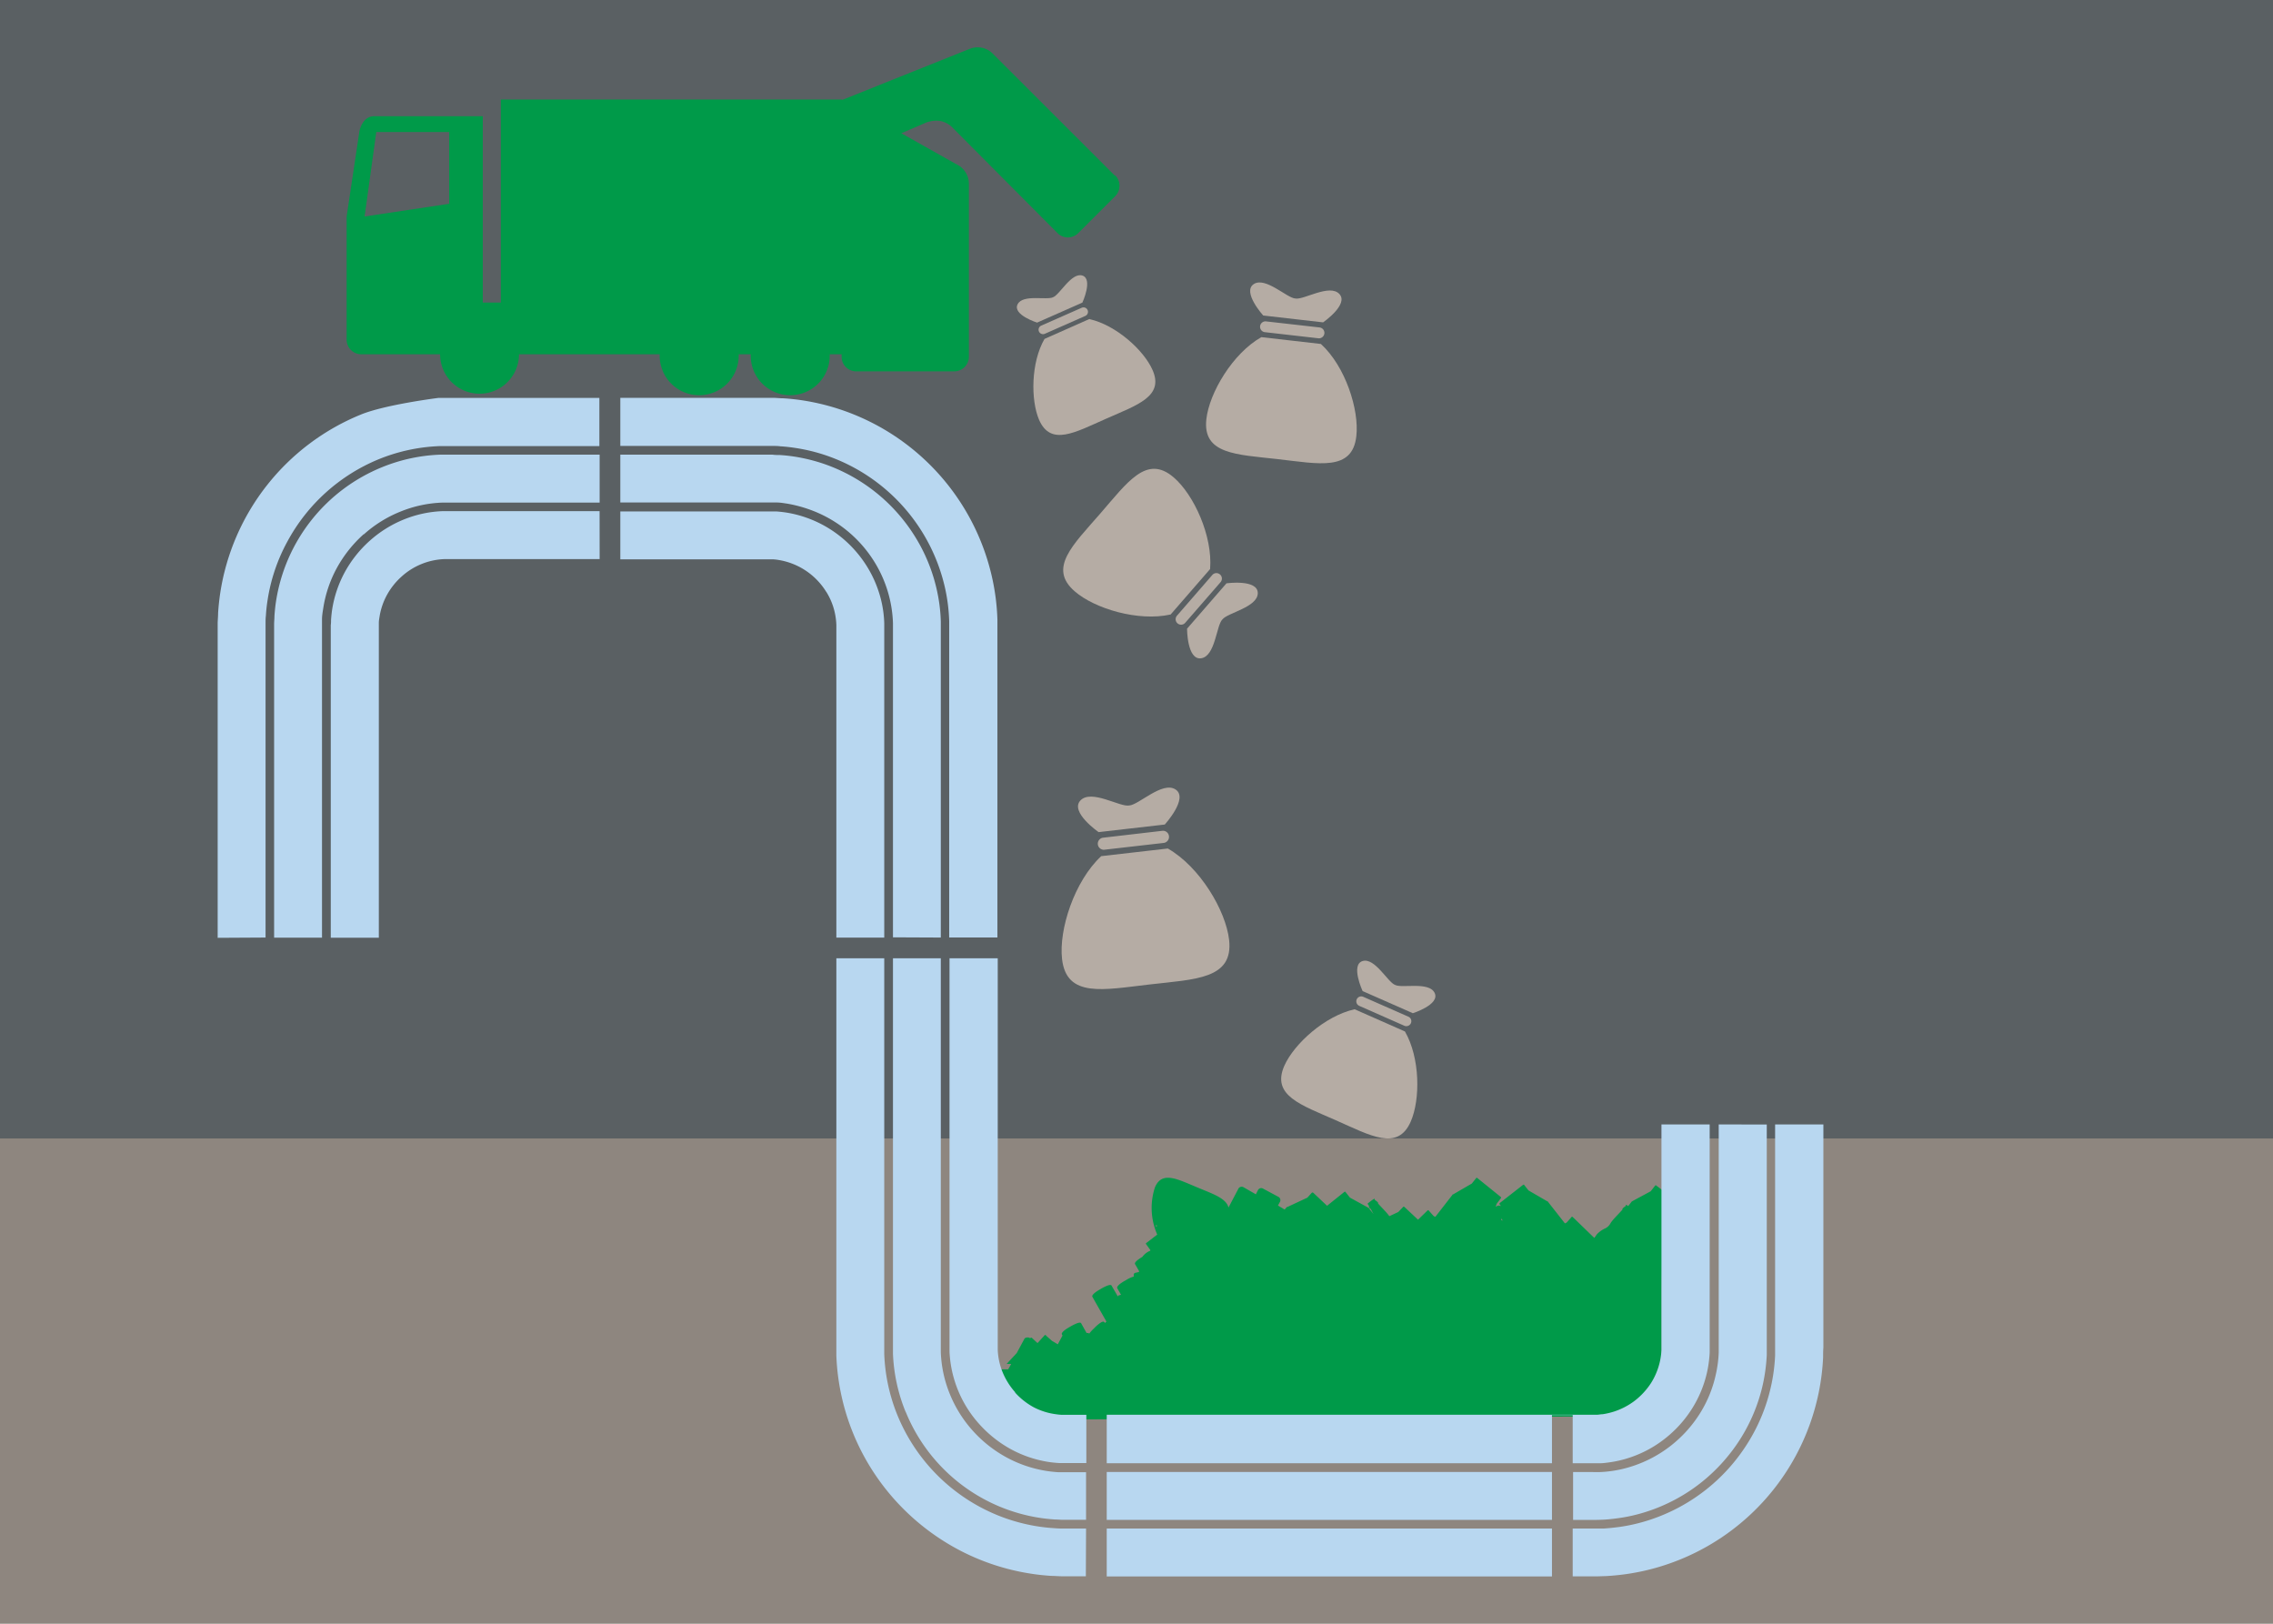 <svg xmlns="http://www.w3.org/2000/svg" xmlns:xlink="http://www.w3.org/1999/xlink" width="420" height="300" viewBox="0 0 420 300">
  <defs>
    <style>
      .cls-1 {
        fill: none;
      }

      .cls-2 {
        fill: #8e867f;
      }

      .cls-3 {
        fill: #5a6063;
      }

      .cls-4 {
        clip-path: url(#clip-path);
      }

      .cls-5 {
        fill: #009a49;
      }

      .cls-6 {
        fill: #b8d7f0;
      }

      .cls-7 {
        fill: #b5aca4;
      }
    </style>
    <clipPath id="clip-path">
      <path class="cls-1" d="M181.12,218.29,184,261.45l-4.55.91L290,261.72s7.32.43,9.49-1.11c.63-.44,5.56-1.82,6.17-2.26,1.47-1,1.39-8.68,1.39-8.68l0-11.3.1-10.1V214.62Z"/>
    </clipPath>
  </defs>
  <title>sectionImage-3</title>
  <g id="sectionImage-13">
    <rect id="Rectangle_646_copy" data-name="Rectangle 646 copy" class="cls-2" x="-2.4" y="210.34" width="428.13" height="91.06"/>
    <rect class="cls-3" x="-5.3" y="-1.58" width="453.11" height="211.92"/>
  </g>
  <g id="numbers">
    <g class="cls-4">
      <path class="cls-5" d="M372.47,259.75l-3.32-6.14.8-.76a.39.39,0,0,0,0-.42l-.53-.59-1.23,0-.55-1,.83.05-1.93-2.1-1.4-2.58c-.1-.3-.55-.35-.9-.27L364,246l0,0a.22.22,0,0,0-.33-.05l-1,.93h0l-1.27-1.4c-.09-.12-.25-.11-.28,0l-1.13,1-1.07.62-1.08-2a.68.68,0,0,0-.89-.27l-2.37,1.18-.33-.54a.84.84,0,0,0-1-.43l-1.7.94h-.12l-.59-1.09h.88l-2.06-2.21-.14-.26a.66.66,0,0,0-.38-.29l-.05-.06,1.81-2.37a.15.15,0,0,0,0-.23c-.11-.12-.22-.12-.27,0l-2.25,1.83-1.18-1.27c-.11-.13-.2-.13-.27,0l-.56.48-.44-.32-.27-.51-.49-1.38a5,5,0,0,0-1.67-5l-.14-.1-1,.13-.61-.87.52-.06-1.22-.93-1.23-1.74-.23-.62a.42.42,0,0,0-.36-.2c-.48-.69-.82-1.16-.82-1.16-.17-.31-.93.06-1.84.71l-.21.16a5.53,5.53,0,0,0-1.12,1c-1.18-1.68-2.42-3.42-2.42-3.42-.18-.31-.94.06-1.85.72l-.1.08a5.18,5.18,0,0,0-1.71-2.8l-.14,0-.24,0-3.14-5.79a.69.69,0,0,0-1-.34l-2.27,1.31-.37-.76a.69.69,0,0,0-1-.28l-2.78,1.49a.7.7,0,0,0-.26,1l.33.62-1.23.73-.43-.48h-.1l-3.67-1.71-.82-.92a.24.24,0,0,0-.27,0l-2.55,2.41L306,219c-.06,0-.19,0-.2.1l-.79,1L301.48,222c0,.11-.06.11-.06.11l-.56.72c-.55-.38-.46-.18-.44-.16a.27.27,0,0,1-.16.25c-.09.05-.61.43-.45.54-.47.58-1.73,1.77-2.19,2.49a2.26,2.26,0,0,1-1,1,4.69,4.69,0,0,0-1.56,1.11l-.47.67a.13.13,0,0,0-.07-.08l-3.88-3.76c-.12-.13-.23-.13-.28,0l-.89,1-.31.14L286,222c0-.05-.05-.06-.12-.06l-3.45-2-.79-1c0-.09-.14-.09-.25,0l-4.25,3.32c-.07.09-.13.2,0,.29l.22.3a.79.79,0,0,0-.7-.05l-.28.17.16-.55.76-1c.11-.09.05-.2,0-.28L273,217.67c-.1-.09-.21-.08-.24,0l-.8,1-3.45,2c-.06,0-.12,0-.11.06l-3.18,4.09-.31-.14-.89-1c-.06-.12-.15-.11-.28,0l-1.72,1.67L259.51,223c-.1-.09-.2-.09-.25,0l-.89.93-1.65.77c-.51-.73-1.65-1.82-2.1-2.37.16-.11-.35-.48-.45-.54a.27.27,0,0,1-.16-.25s.14-.27-.69.35-.66.59-.6.59.16.13.18.24.2.72.36.6c.14.25.34.63.55,1l-.8-1s0,0-.06-.12l-3.51-1.93-.79-1c0-.09-.14-.09-.2-.09l-3.24,2.6-2.55-2.41a.23.23,0,0,0-.27,0l-.82.91-3.67,1.71h-.09l-.44.48-1.23-.74.33-.61a.69.69,0,0,0-.26-1l-2.78-1.49a.68.68,0,0,0-1,.28l-.37.75-2.27-1.3a.69.69,0,0,0-1,.33L227,223.1c-.44-1.73-2.93-2.53-5.75-3.71-3.69-1.53-6.55-3.11-7.85,0a12.27,12.27,0,0,0,.43,8.71l-2,1.54c-.1,0-.1.14-.06.22l.78,1.09,0,.13a3.29,3.29,0,0,0-1.47,1.14c-.92.54-1.52,1.06-1.34,1.35,0,0,.33.55.77,1.34,0,0-.08.07-.11.11l-.68.16a.39.39,0,0,0-.22.49l0,.18a5.55,5.55,0,0,0-1.4.64l-.23.13c-1,.56-1.61,1.11-1.41,1.41l.68,1.19-.34.09c-.12,0-.19.08-.24.23l-1.16-2c-.15-.32-.94,0-1.91.54l-.22.14c-1,.56-1.61,1.11-1.41,1.4l2.58,4.55-.25.26-.15-.16c-.21-.28-.91.19-1.74,1l-.18.19a6.78,6.78,0,0,0-.85.93l-.18-.1a1,1,0,0,0-.31,0l-1-1.79c-.15-.32-.94,0-1.91.54l-.22.13c-1,.56-1.62,1.11-1.42,1.41l.1.17-.87,1.62-1.06-.62-1.13-1c0-.13-.19-.14-.29,0l-1.27,1.4h0l-1-.93a.21.21,0,0,0-.33,0l0,.05-.21-.13c-.36-.09-.81,0-.91.27l-1.39,2.58L186,252l.84,0-.55,1L185,253l-.54.59a.4.4,0,0,0,0,.42l.79.75L182,260.93a.76.76,0,0,0,.27,1l8.63,4.77a.77.77,0,0,0,1-.4L193.6,263l1.57.86c0,.05,0,.1.1.12s.17.16.23.07l2.74,1.5a.67.67,0,0,0,1-.28l.44-.83.55.21L199.4,266a.37.37,0,0,0,0,.36c.1.09.21,0,.29,0l1-1-.2.56a.43.43,0,0,0,.22.52l3.16,1.12,1.22,4.9a.4.4,0,0,0,.52.28l6.33-1.5a.64.64,0,0,0,.24-.6l-1.28-5.14a.88.88,0,0,0,.4-.34l.07-.13.36.87v0a.6.6,0,0,0,.26.62l0,0,1.52,3.58a.68.68,0,0,0,.9.43l1-.45.86,3.39c0,.26.23.36.49.28l6.34-1.59c.18-.08.33-.32.24-.49l-.15-.62.39,1.08a.38.38,0,0,0,.53.23l6.16-2.11a.62.62,0,0,0,.18-.62l-.05-.14.05,0,1.43,3.42a.81.81,0,0,0,.94.5l2.33-1a.47.47,0,0,0,.23,0l2.58-.93.71,2.77a.36.36,0,0,0,.44.28l3.77-1,.22.51a.76.76,0,0,0,.94.35l5-2.19.77,3a.35.35,0,0,0,.45.31l3-.76,1.16,1.54a.27.27,0,0,0,.28.16.41.41,0,0,0,.05-.36l-.71-1.53,2.54-.64a.45.45,0,0,0,.31-.49l-.73-2.95.14-.11a4.42,4.42,0,0,0,1.16.79l.75,1.78a.69.69,0,0,0,.94.37l2.55-1.09,3.89,5.2a.54.54,0,0,0,.35,0c.05-.09.09-.21,0-.28L264.5,274l.52-.44.48,1.14a.77.77,0,0,0,.93.5l1-.45,0,0s.16.12.26,0,.11-.12.07-.21h0l7.09-3.08,1.77,4.22a.77.77,0,0,0,1,.43l6.74-2.92,3.68,4.86c.07.15.16.15.28,0s.09-.21.05-.32l-1.51-3.23.11-.09a.61.61,0,0,0,.31.11l1.62-.43.95,1.25c0,.22.18.23.27.16s.12-.18.08-.21l-.66-1.38,2.67-.71a5,5,0,0,0,2.42-.15l4.61,6a.37.37,0,0,0,.28.11.5.5,0,0,0,.06-.37L298,275.72l.18-.15a.27.27,0,0,0,.32.05l1.59-.44,1,1.33s.11,0,.23,0,.09-.11,0-.25l-.62-1.28,2.73-.75a4.92,4.92,0,0,0,3.36-.62.44.44,0,0,0,.28.18l5.54-1.47,1,2.37a.79.79,0,0,0,.92.45l1.64-.71,1,3.86c0,.26.23.34.48.28l6.34-1.5a.59.59,0,0,0,.32-.6l-.28-1.08.56-.14.21.5a.72.72,0,0,0,.91.4.66.66,0,0,0,.82.26l1-.44.86,3.39a.32.32,0,0,0,.45.27l6.36-1.59a.42.42,0,0,0,.27-.49l-.14-.58.84,1.12c.07.06.18.16.28.07a.35.35,0,0,0,.05-.36l-.7-1.46.57-.15.37.87a.66.66,0,0,0,1,.37l2.87-1.23c.05.1.18.09.24,0s.12-.06.11-.11l1.65-.71,1.44,3.44a.77.77,0,0,0,.93.49l9-3.92a.75.75,0,0,0,.37-.93L351.72,268l.86-.68a.4.4,0,0,0,0-.42l-.47-.64-1-.12,2.66-.95a.43.43,0,0,0,.23-.51l-.21-.57,1,1c.07,0,.18.14.28,0a.36.36,0,0,0,0-.36l-.84-1.39.55-.21.44.83a.67.67,0,0,0,1,.29l2.74-1.51c.06.1.18.08.24-.06s.11-.08.09-.12l1.58-.86,1.76,3.27a.76.76,0,0,0,1,.41l8.63-4.77a.75.75,0,0,0,.27-1m-158.89-33-.06-.1.11-.29.09.32Zm18.14,45.7-.73-.62,1.39-.6.25.6Zm14.44-49,0,.08,0,.05Zm7.94,49.71-.42-.36,1-.44.08.32Zm11.23,1.1-1.7-1.43a3.81,3.81,0,0,0,.65-.38l.11-.09h.08l.61-.26a.34.34,0,0,0,.37-.17l.05,0,.47,1.88Zm12-48.72.09-.32.16.43Z"/>
    </g>
    <path class="cls-6" d="M67.24,98.72A22.87,22.87,0,0,1,74,94.52a22.59,22.59,0,0,1,7.74-1.66c.34,0,.64,0,1,0h28.06V84H82.73c-.41,0-.91,0-1.35,0a31.5,31.5,0,0,0-10.74,2.3A32,32,0,0,0,51,111.12c-.14.91-.23,1.82-.29,2.74,0,.46-.05.92-.06,1.38v58h8.85v-57.8c0-.33,0-.67,0-1,0-.66.11-1.32.22-2a22.77,22.77,0,0,1,2.52-7.5,23.59,23.59,0,0,1,4.94-6.22"/>
    <path class="cls-6" d="M317.58,207.75v41.17c0,.33,0,.67,0,1a21.94,21.94,0,0,1-.53,4,22.53,22.53,0,0,1-3,7.32,23.36,23.36,0,0,1-5.36,5.9,23.09,23.09,0,0,1-7,3.73,22.32,22.32,0,0,1-3.88.91c-.65.09-1.32.16-2,.19s-1.29,0-2.14,0h-3v8.85h3c.74,0,1.71,0,2.63-.05s1.83-.15,2.74-.28a30,30,0,0,0,5.38-1.25,32,32,0,0,0,9.7-5.16,32.49,32.49,0,0,0,7.39-8.12,31.9,31.9,0,0,0,4.22-10.15,32.67,32.67,0,0,0,.73-5.47c0-.46,0-.92,0-1.38v-41.2Z"/>
    <path class="cls-6" d="M173.84,173.22V116.15c0-.38,0-.9,0-1.34a30.61,30.61,0,0,0-.66-5.47,31.73,31.73,0,0,0-4.09-10.18,32.13,32.13,0,0,0-16.89-13.47,32.92,32.92,0,0,0-5.35-1.32c-.91-.14-1.82-.24-2.74-.3-.46,0-.92,0-1.38-.07H114.62v8.84H142.5l1,0c.66,0,1.32.12,2,.22a24.44,24.44,0,0,1,3.86,1,23.28,23.28,0,0,1,12.22,9.76A22.91,22.91,0,0,1,165,115.11c0,.35,0,.62,0,1v57.07Z"/>
    <path class="cls-6" d="M167.35,260.84a32,32,0,0,0,24.87,19.61c.91.14,1.83.23,2.75.29.46,0,.91.05,1.37.06h4.34V272h-4.17c-.33,0-.67,0-1,0q-1-.06-2-.21a22.88,22.88,0,0,1-7.52-2.52,23.36,23.36,0,0,1-6.25-4.94,23.06,23.06,0,0,1-4.22-6.74,22.67,22.67,0,0,1-1.68-7.75c0-.34,0-.65,0-1V177.05H165v71.68c0,.42,0,.91,0,1.36a31.78,31.78,0,0,0,2.33,10.75"/>
    <rect class="cls-6" x="204.5" y="271.96" width="82.27" height="8.85"/>
    <rect class="cls-6" x="204.5" y="282.41" width="82.27" height="8.85"/>
    <path class="cls-6" d="M336.88,207.75H328V249c0,.49,0,1,0,1.45a32.84,32.84,0,0,1-.77,5.75,33.22,33.22,0,0,1-4.44,10.66,33.72,33.72,0,0,1-17.93,13.94,32.4,32.4,0,0,1-5.65,1.32c-1,.13-1.93.23-2.89.29-.49,0-1,0-1.45,0H290.6v8.84H295l1.84-.06c1.21-.07,2.43-.19,3.64-.36a41.82,41.82,0,0,0,7.16-1.67,42.47,42.47,0,0,0,29.23-38.35c0-.61,0-1.22.05-1.83V207.75Z"/>
    <path class="cls-6" d="M200.68,282.41h-4.37q-.72,0-1.44-.06c-1-.06-1.93-.16-2.89-.3a33.48,33.48,0,0,1-11-3.68,33.79,33.79,0,0,1-15.16-16.91,33.2,33.2,0,0,1-2.43-11.3c0-.47,0-1,0-1.42V177.05h-8.85v72.53l0,.92a42.3,42.3,0,0,0,10.82,26.63,42.79,42.79,0,0,0,11.4,9,42.23,42.23,0,0,0,13.87,4.64c1.21.19,2.43.31,3.65.39.61,0,1.22.06,1.83.07h4.53Z"/>
    <path class="cls-6" d="M152.67,109.33a12.09,12.09,0,0,1,1.61,4,12.64,12.64,0,0,1,.26,2.14v57.76h8.85V115.16a20.67,20.67,0,0,0-.44-3.67,21.41,21.41,0,0,0-2.75-6.83,21.76,21.76,0,0,0-4.91-5.53,21.42,21.42,0,0,0-6.47-3.55,20.93,20.93,0,0,0-3.59-.89c-.6-.09-1.21-.16-1.83-.2l-.93,0H114.62v8.85h27.63l.55,0a9.46,9.46,0,0,1,1.07.12,12.74,12.74,0,0,1,8.8,5.89"/>
    <path class="cls-6" d="M110.79,94.44H82.73c-.38,0-.64,0-1,0A21.14,21.14,0,0,0,74.57,96a21.63,21.63,0,0,0-6.26,3.92,21.85,21.85,0,0,0-4.6,5.79,21.36,21.36,0,0,0-2.35,7c-.09.61-.15,1.23-.19,1.84,0,.31,0,.62-.05.93v57.77H70V115.63c0-.18,0-.36,0-.54,0-.37.06-.72.12-1.08a12.4,12.4,0,0,1,1.37-4.07,12.87,12.87,0,0,1,2.73-3.43,12.48,12.48,0,0,1,7.88-3.21h28.7Z"/>
    <path class="cls-6" d="M114.62,82.39h28.13c.48,0,1,0,1.45.07,1,.06,1.92.17,2.88.32a32.94,32.94,0,0,1,5.62,1.38,33.68,33.68,0,0,1,22,24.84,32.72,32.72,0,0,1,.69,5.75l0,.72v57.74h8.91V115.37l0-.91a41.6,41.6,0,0,0-.88-7.28,42.5,42.5,0,0,0-35-33.19c-1.21-.19-2.43-.32-3.65-.4-.61,0-1.22-.07-1.83-.09H114.62Z"/>
    <path class="cls-6" d="M49.07,173.22v-58c0-.48,0-1,.06-1.44.06-1,.16-1.93.31-2.88A32.93,32.93,0,0,1,53.13,100,33.75,33.75,0,0,1,70,84.84a33.08,33.08,0,0,1,11.27-2.42l1.42,0h28.06v-8.9H81.9l-.91,0s-9.77,1.22-14.3,3.07a42.53,42.53,0,0,0-26,33c-.18,1.21-.31,2.43-.39,3.65,0,.61-.06,1.22-.08,1.83v58.2Z"/>
    <path class="cls-6" d="M204.5,270.35h82.27v-8.9h3.83v8.9h3c.86,0,1.42,0,2,0s1.24-.09,1.85-.18a20.23,20.23,0,0,0,3.6-.84,21.31,21.31,0,0,0,6.53-3.48,21.88,21.88,0,0,0,5-5.48,21.37,21.37,0,0,0,2.84-6.82,21.72,21.72,0,0,0,.49-3.67c0-.31,0-.62,0-.93V207.75h-8.91v41.14c0,.18,0,.36,0,.55a12.58,12.58,0,0,1-1.94,6.11,13.26,13.26,0,0,1-3,3.25,12.87,12.87,0,0,1-3.83,2,13.5,13.5,0,0,1-2.09.49c-.36,0-.71.09-1.08.1l-.54,0H204.5Z"/>
    <path class="cls-6" d="M187.58,257.23a13,13,0,0,1-2.32-3.7,12.18,12.18,0,0,1-.9-4.19V177.05h-8.91v71.68c0,.36,0,.64,0,1A21.41,21.41,0,0,0,181,263.17a22.11,22.11,0,0,0,5.82,4.6,21.52,21.52,0,0,0,7,2.35c.61.09,1.23.15,1.85.19l.92,0h4.14v-8.91h-4c-.18,0-.37,0-.54,0a9.88,9.88,0,0,1-1.08-.11A12.38,12.38,0,0,1,191,260a12.92,12.92,0,0,1-3.44-2.72"/>
    <path class="cls-7" d="M226.63,107.77l-7.29,8.39s0,5.86,2.62,5.46,2.79-6.07,3.9-7.16c.93-1.25,6.53-2.25,6.55-4.87s-5.78-1.82-5.78-1.82"/>
    <path class="cls-7" d="M216.31,113.53l7.29-8.39c.5-6.1-3-13.74-6.73-16.94-5-4.29-8.52.88-13.57,6.69s-9.68,10.07-4.72,14.36c3.67,3.2,11.75,5.63,17.73,4.28"/>
    <path class="cls-7" d="M219,115.07a1,1,0,0,1-1.52-1.32l6.53-7.52a1,1,0,0,1,1.42-.09,1,1,0,0,1,.11,1.41Z"/>
    <path class="cls-7" d="M191.64,59.6,200,55.91s2-4.36,0-5-4.19,3.54-5.4,4c-1.14.61-5.64-.61-6.58,1.33s3.66,3.38,3.66,3.38"/>
    <path class="cls-7" d="M201.32,58.93,193,62.62c-2.51,4.36-2.57,11.28-1,14.95,2.17,4.93,6.63,2.33,12.41-.22s10.72-4.11,8.55-9c-1.61-3.66-6.75-8.3-11.65-9.39"/>
    <path class="cls-7" d="M199.88,56.86a.82.82,0,0,1,.66,1.51l-7.48,3.3a.82.82,0,0,1-.66-1.51Z"/>
    <path class="cls-7" d="M233.48,58.3l11,1.26s4.81-3.33,3-5.25-6.58,1.14-8.12.84c-1.55-.06-5.55-4.1-7.71-2.65s1.77,5.8,1.77,5.8"/>
    <path class="cls-7" d="M244.07,63.55l-11-1.26c-5.31,3-9.61,10.29-10.16,15.14-.74,6.52,5.55,6.53,13.19,7.4s13.79,2.28,14.52-4.24c.56-4.84-2-12.87-6.51-17"/>
    <path class="cls-7" d="M243.83,60.5a1,1,0,0,1-.23,2l-9.89-1.13a1,1,0,0,1-.87-1.11,1,1,0,0,1,1.1-.88Z"/>
    <path class="cls-7" d="M261.09,187.21l-9.31-4.1s-2.26-4.87,0-5.55,4.67,3.94,6,4.41c1.25.68,6.27-.68,7.31,1.48s-4.06,3.76-4.06,3.76"/>
    <path class="cls-7" d="M250.31,186.47l9.29,4.1c2.81,4.85,2.87,12.57,1.07,16.66-2.42,5.49-7.38,2.6-13.83-.25s-11.94-4.56-9.53-10.06c1.81-4.08,7.52-9.24,13-10.45"/>
    <path class="cls-7" d="M251.9,184.17a.91.91,0,1,0-.74,1.67l8.34,3.68a.92.92,0,0,0,1.2-.47.9.9,0,0,0-.47-1.21Z"/>
    <path class="cls-7" d="M215.3,152.33,203,153.74s-5.37-3.72-3.36-5.85,7.33,1.27,9,.93c1.73-.06,6.17-4.57,8.59-2.95s-2,6.46-2,6.46"/>
    <path class="cls-7" d="M203.49,158.18l12.3-1.41c5.92,3.39,10.71,11.46,11.32,16.87.82,7.26-6.18,7.27-14.7,8.25s-15.35,2.54-16.17-4.72c-.61-5.4,2.25-14.34,7.25-19"/>
    <path class="cls-7" d="M203.76,154.78A1.12,1.12,0,0,0,204,157l11-1.26a1.12,1.12,0,0,0,1-1.24,1.11,1.11,0,0,0-1.23-1Z"/>
    <path class="cls-5" d="M206,32.45,183.53,10A3.94,3.94,0,0,0,179.25,9l-23.6,9.45-.1-.06-6.69,0H92.54V55.9H89.21V21.47H69.15c-2.26,0-2.74,2.79-2.74,2.79L64.05,40V62.67a2.7,2.7,0,0,0,2.74,2.78H81.32a7.29,7.29,0,1,0,14.58,0h26a7.3,7.3,0,1,0,14.59,0h2.23a7.3,7.3,0,1,0,14.59,0h2.2v.38a2.69,2.69,0,0,0,2.73,2.78h18.05a2.71,2.71,0,0,0,2.74-2.78V34a4,4,0,0,0-2.38-3.69l-10.1-5.69,4.64-2a5.66,5.66,0,0,1,2.42-.29,4.35,4.35,0,0,1,2.52,1.38l19.24,19.32a2.69,2.69,0,0,0,3.9,0l6.76-6.75a2.72,2.72,0,0,0,0-3.91M69.53,24.39H83l0,.2s0,10.24,0,13.06L67.37,40Z"/>
  </g>
</svg>
